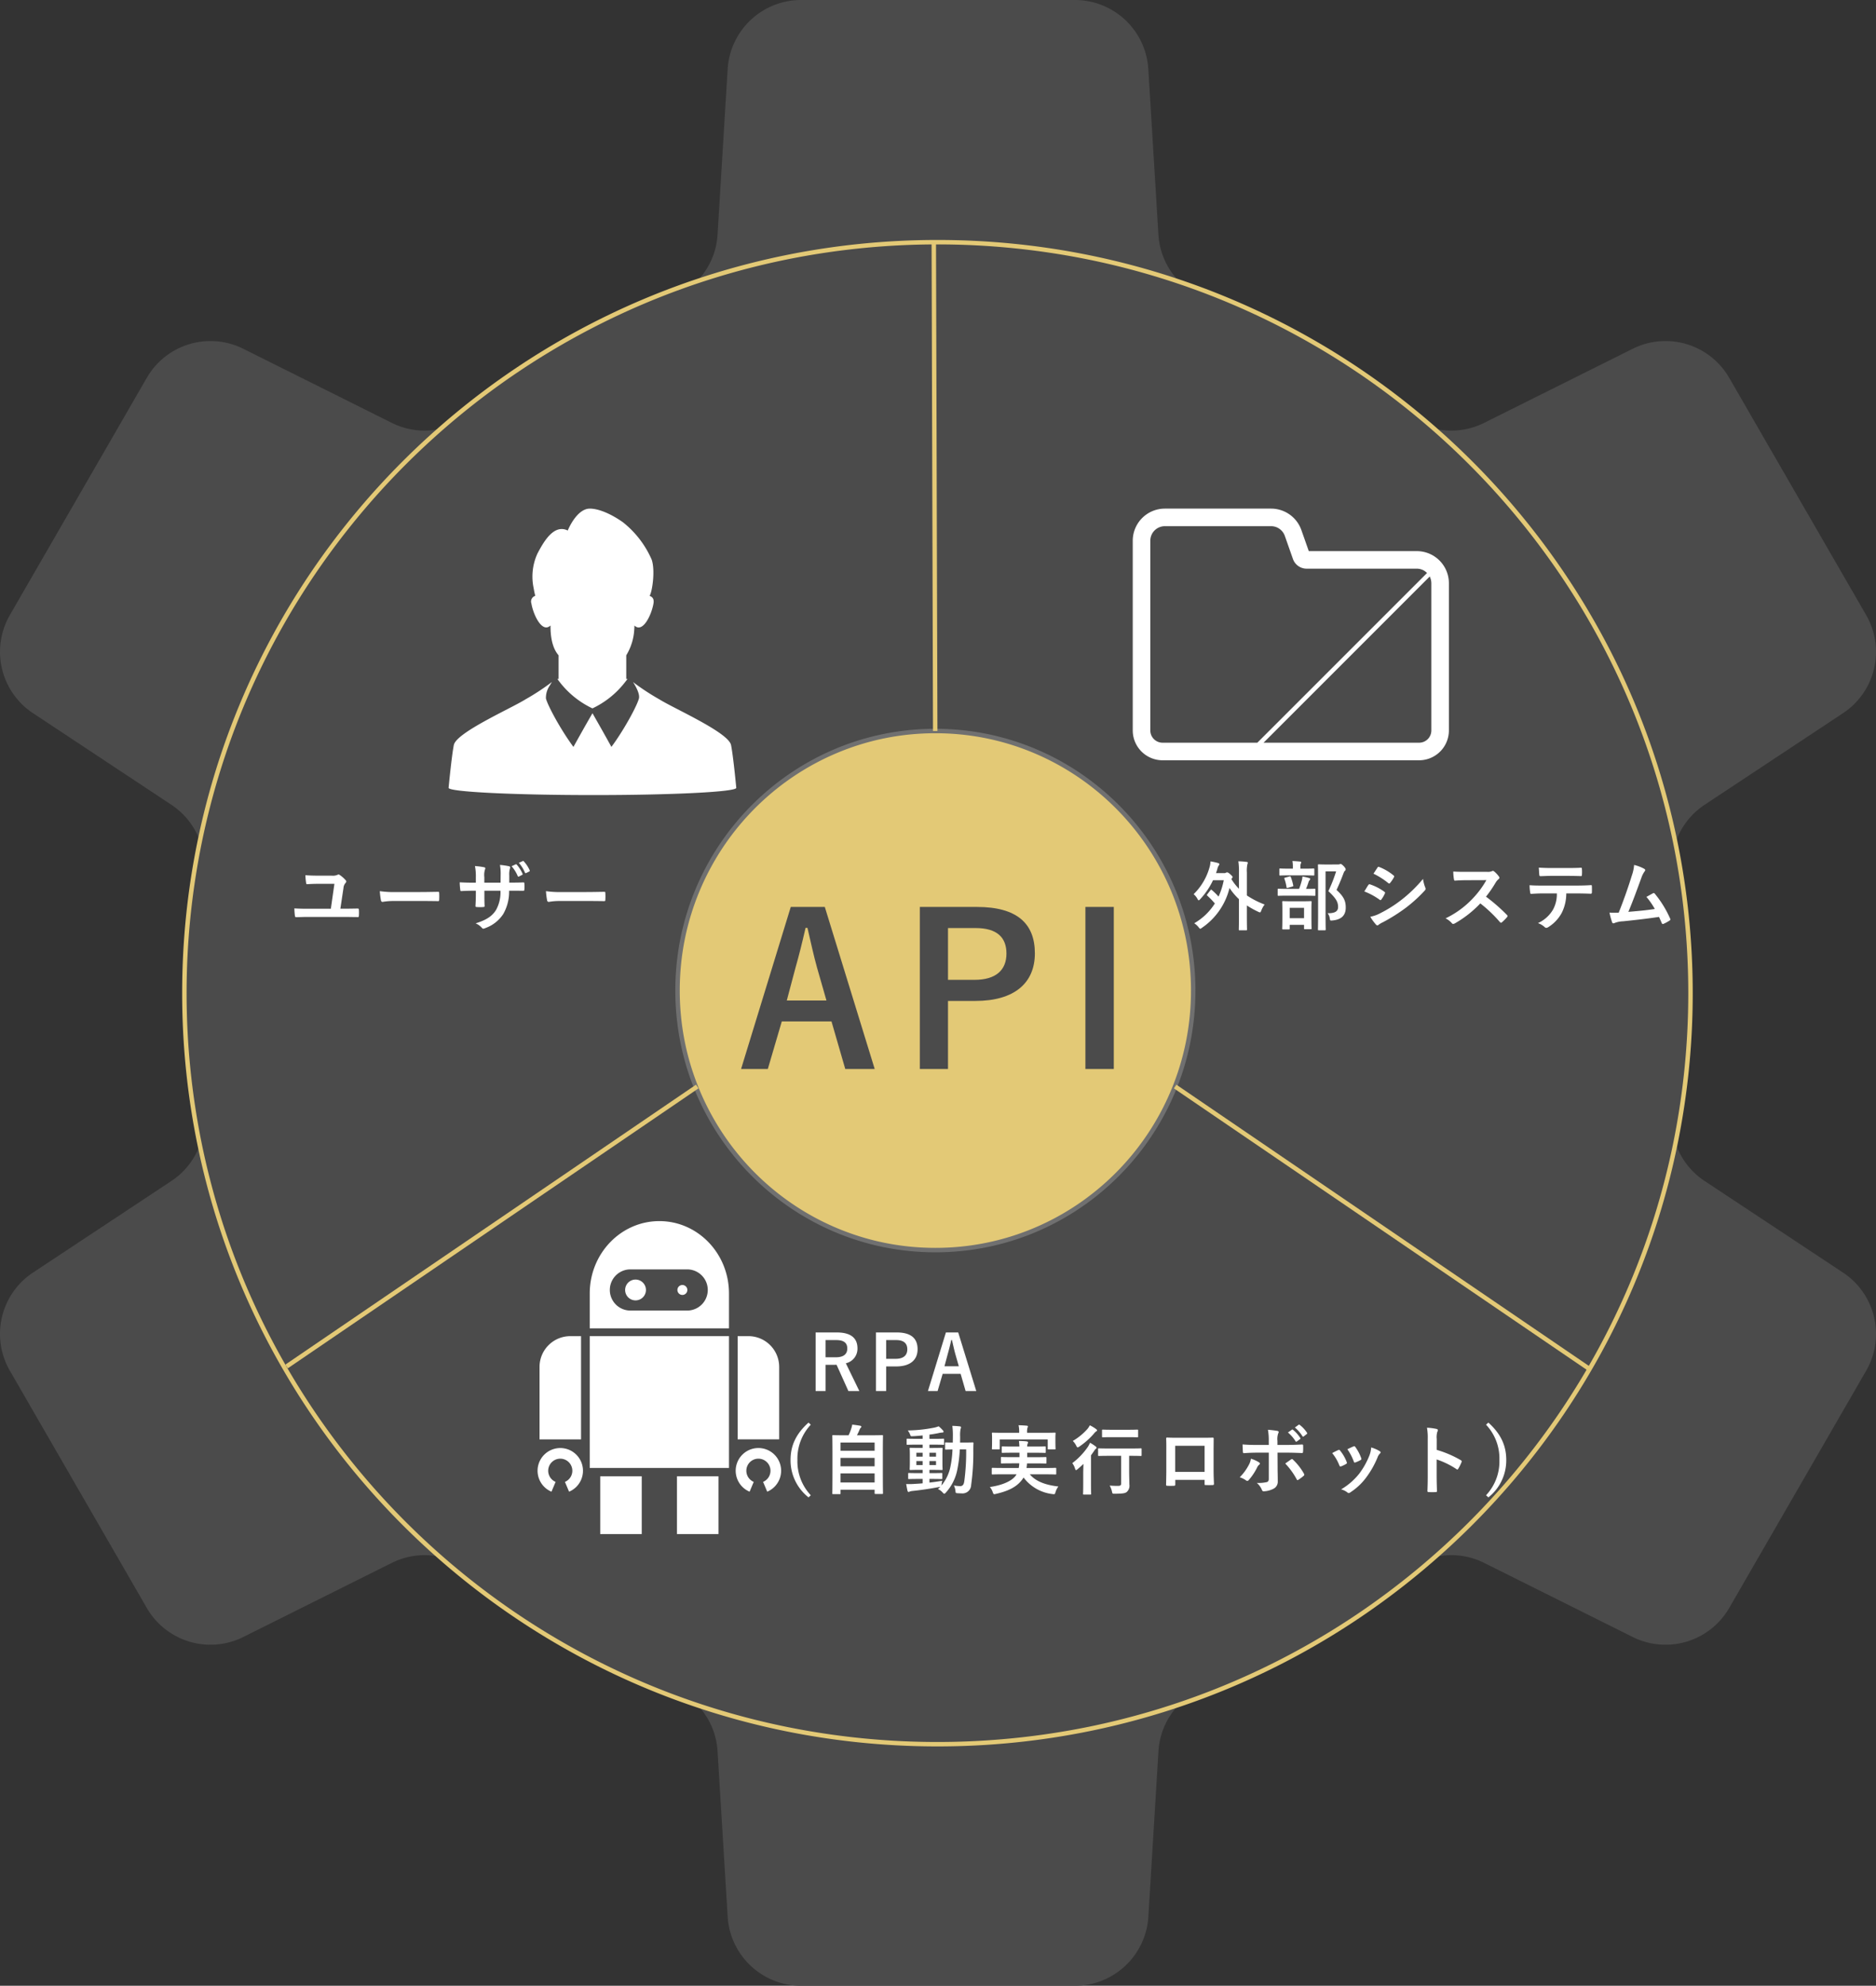 <svg xmlns="http://www.w3.org/2000/svg" width="422.252" height="446.858"><rect width="100%" height="100%" fill="#333333" stroke="none"/><g data-name="グループ 805"><path data-name="パス 833" d="M180.305 446.859a16.556 16.556 0 01-16.522-15.543l-2.275-37.26a16.48 16.48 0 00-10.528-14.377 167.057 167.057 0 01-45.033-26.04 16.485 16.485 0 00-17.738-1.946l-33.448 16.682a16.554 16.554 0 01-21.72-6.536L2.219 308.453a16.55 16.55 0 015.2-22.078l31.171-20.626a16.478 16.478 0 007.182-16.33 166.4 166.4 0 010-51.979 16.473 16.473 0 00-7.182-16.326L7.421 160.485a16.551 16.551 0 01-5.2-22.079l30.82-53.383a16.547 16.547 0 0121.72-6.535l33.448 16.681a16.487 16.487 0 0017.74-1.946 167.166 167.166 0 0145.033-26.04 16.475 16.475 0 0010.526-14.377l2.275-37.263A16.554 16.554 0 01180.3 0h61.643a16.553 16.553 0 0116.52 15.543l2.275 37.263a16.473 16.473 0 0010.527 14.377 167.2 167.2 0 0145.035 26.04 16.486 16.486 0 0017.739 1.946l33.451-16.682a16.547 16.547 0 0121.72 6.536l30.823 53.383a16.548 16.548 0 01-5.2 22.077l-31.17 20.631a16.48 16.48 0 00-7.182 16.326 166.418 166.418 0 010 51.978 16.48 16.48 0 007.182 16.33l31.17 20.626a16.553 16.553 0 015.206 22.079l-30.824 53.386a16.553 16.553 0 01-21.72 6.536l-33.449-16.682a16.485 16.485 0 00-17.738 1.946 167.046 167.046 0 01-45.033 26.04 16.479 16.479 0 00-10.528 14.377l-2.273 37.26a16.558 16.558 0 01-16.522 15.543z" fill="#4b4b4b"/><g data-name="パス 832" fill="#4b4b4b"><path d="M211 392.5c-11.5 0-22.994-1.155-34.161-3.434a169.014 169.014 0 01-31.816-9.847 169.677 169.677 0 01-28.792-15.582 170.615 170.615 0 01-25.086-20.636 170.329 170.329 0 01-20.698-25.012 168.858 168.858 0 01-15.627-28.707 167.782 167.782 0 01-9.876-31.722A169.767 169.767 0 0141.5 223.5a169.77 169.77 0 013.444-34.06 167.783 167.783 0 019.876-31.722 168.858 168.858 0 0115.627-28.707A170.328 170.328 0 0191.145 104a170.612 170.612 0 0125.086-20.637 169.672 169.672 0 0128.792-15.582 169.008 169.008 0 0131.816-9.847A171.242 171.242 0 01211 54.5c11.5 0 22.994 1.155 34.161 3.434a169.007 169.007 0 0131.816 9.847 169.674 169.674 0 0128.792 15.582A170.611 170.611 0 01330.855 104a170.326 170.326 0 0120.698 25.011 168.86 168.86 0 0115.627 28.707 167.784 167.784 0 019.876 31.722 169.766 169.766 0 013.444 34.06 169.77 169.77 0 01-3.444 34.06 167.782 167.782 0 01-9.876 31.722 168.86 168.86 0 01-15.627 28.707A170.327 170.327 0 01330.855 343a170.615 170.615 0 01-25.086 20.636 169.68 169.68 0 01-28.792 15.582 169.012 169.012 0 01-31.816 9.847A171.243 171.243 0 01211 392.5z"/><path d="M211 55a170.74 170.74 0 00-34.061 3.423 168.509 168.509 0 00-31.722 9.819 169.176 169.176 0 00-28.707 15.535 170.116 170.116 0 00-25.012 20.577 169.825 169.825 0 00-20.637 24.938 168.354 168.354 0 00-15.58 28.621 167.282 167.282 0 00-9.848 31.628A169.268 169.268 0 0042 223.5a169.3 169.3 0 003.433 33.96 167.281 167.281 0 009.847 31.627 168.354 168.354 0 0015.581 28.621 169.825 169.825 0 0020.637 24.938 170.114 170.114 0 0025.012 20.577 169.176 169.176 0 0028.707 15.535 168.509 168.509 0 0031.722 9.819A170.74 170.74 0 00211 392a170.74 170.74 0 0034.061-3.423 168.509 168.509 0 0031.722-9.819 169.176 169.176 0 0028.707-15.535 170.112 170.112 0 0025.012-20.577 169.824 169.824 0 0020.637-24.938 168.354 168.354 0 0015.58-28.621 167.281 167.281 0 009.848-31.628A169.268 169.268 0 00380 223.5a169.3 169.3 0 00-3.433-33.96 167.282 167.282 0 00-9.847-31.627 168.354 168.354 0 00-15.581-28.621 169.824 169.824 0 00-20.637-24.938 170.114 170.114 0 00-25.012-20.577 169.176 169.176 0 00-28.707-15.535 168.509 168.509 0 00-31.722-9.819A170.74 170.74 0 00211 55m0-1c93.888 0 170 75.888 170 169.5S304.888 393 211 393 41 317.112 41 223.5 117.112 54 211 54z" fill="#e3c976"/></g><g data-name="パス 831" fill="#e3c976"><path d="M210.534 281.31c-7.834 0-15.434-1.545-22.588-4.59a57.924 57.924 0 01-9.858-5.384 58.535 58.535 0 01-21.027-25.697c-3.027-7.2-4.561-14.85-4.561-22.734 0-7.886 1.534-15.535 4.56-22.735a58.527 58.527 0 0121.028-25.697 57.924 57.924 0 019.858-5.384c7.154-3.045 14.754-4.589 22.588-4.589 7.835 0 15.434 1.544 22.589 4.59a57.924 57.924 0 019.857 5.383 58.535 58.535 0 0121.028 25.697c3.026 7.2 4.56 14.85 4.56 22.735s-1.534 15.534-4.56 22.734a58.528 58.528 0 01-21.028 25.697 57.924 57.924 0 01-9.857 5.384c-7.155 3.045-14.754 4.59-22.589 4.59z"/><path d="M210.534 165c-7.767 0-15.3 1.53-22.392 4.55a57.421 57.421 0 00-9.773 5.337 58.035 58.035 0 00-20.847 25.477c-3 7.139-4.522 14.722-4.522 22.54 0 7.819 1.521 15.403 4.522 22.542a58.027 58.027 0 0020.847 25.476 57.422 57.422 0 009.773 5.338c7.092 3.019 14.625 4.55 22.392 4.55 7.767 0 15.3-1.531 22.393-4.55a57.422 57.422 0 009.772-5.338 58.036 58.036 0 0020.848-25.476c3-7.14 4.521-14.723 4.521-22.541 0-7.819-1.521-15.402-4.521-22.541a58.026 58.026 0 00-20.848-25.477 57.421 57.421 0 00-9.772-5.338C225.835 166.531 218.3 165 210.534 165m0-1c32.328 0 58.534 26.373 58.534 58.905s-26.206 58.904-58.534 58.904c-32.327 0-58.534-26.372-58.534-58.904C152 190.373 178.207 164 210.534 164z" fill="#707070"/></g><path data-name="パス 830" d="M185.648 204.092h-7.661l-11.186 36.472h6.019l3.149-10.716h11.183l3.102 10.716h6.627zm.372 21.056h-8.93l1.974-7.426c.8-2.82 1.457-5.452 2.256-8.93h.423c.8 3.431 1.363 6.11 2.162 8.977zm21.013-21.056v36.472h6.345v-15.322h6.157c8.742 0 13.395-3.995 13.395-10.716s-4.042-10.434-13.019-10.434zm6.345 4.747h6.2c4.841 0 6.956 2.115 6.956 5.734 0 3.713-2.35 5.922-7.191 5.922h-5.965zm37.318-4.747h-6.392v36.472h6.392z" fill="#4b4b4b"/><path data-name="パス 829" d="M210.179 54.343L210.5 164.5" fill="none" stroke="#e3c976"/><path data-name="パス 828" d="M357.93 308.182L264.5 244.5" fill="none" stroke="#e3c976"/><g data-name="ビジネスマンのアイコン素材 3" fill="#fff"><path data-name="パス 498" d="M119.604 135.798c.434 2.545 2.354 6.62 4.208 5.037.035-.026.068-.038.1-.066-.028 2.46.385 5.075 1.816 6.692v5.331h-.158l-.09-.012.008.012h-.025a20.261 20.261 0 007.884 6.617 20.131 20.131 0 007.278-5.822c.237-.3.446-.568.6-.776h-.014l.014-.019h-.265v-5.331a12.462 12.462 0 001.8-5.786c.024-.307.037-.611.039-.91 1.871 1.794 3.847-2.382 4.288-4.968.2-1.161-.387-1.5-.787-1.676l-.094-.047c.521-.612 1.341-5.5.489-8.105a21.808 21.808 0 00-6.51-8.463c-2.72-1.914-5.478-3.053-7.432-3.053-2.111 0-3.9 2.5-4.939 4.863l-.03.065c-3.269-1.609-5.645 3.014-6.8 5.154a12.458 12.458 0 00-.861 7.856c.094.561.207 1.125.358 1.692a1.335 1.335 0 00-.877 1.715z"/><path data-name="パス 499" d="M164.542 167.657c-.56-2.818-12.773-8.188-16.082-10.25a54.3 54.3 0 01-5.733-3.734l-.209-.175.026.042-.043-.031c.717 1.129 1.552 2.73 1.306 3.682-.353 1.388-2.6 5.678-5.125 9.389-.35.51-.706 1.011-1.065 1.492a474.542 474.542 0 00-3.575-6.367c-.233-.412-.46-.811-.674-1.184l-.006.01-.011-.02c-1.565 2.674-3.73 6.576-4.189 7.4-.051.087-.083.14-.1.16-2.925-3.966-5.779-9.3-6.181-10.882a4.854 4.854 0 01.861-2.918c.153-.264.31-.522.467-.757l-.039.029.027-.045a53.983 53.983 0 01-5.969 3.908c-3.309 2.062-15.522 7.432-16.082 10.25-.508 2.593-1.176 9.632-1.176 9.632 0 .9 14.576 1.627 32.618 1.627s32.132-.728 32.132-1.627c0 0-.658-7.039-1.178-9.631z"/></g><path data-name="パス 827" d="M76.611 204.481l.7-4.658a1.916 1.916 0 01.456-1.123.468.468 0 00.17-.34.441.441 0 00-.153-.306 6.583 6.583 0 00-1.343-1.173.367.367 0 00-.238-.1.676.676 0 00-.272.1 2.64 2.64 0 01-1.258.17h-3.026q-1.606 0-2.907-.1a13.355 13.355 0 00.153 1.683c.034.238.068.34.238.34.731-.051 1.6-.085 2.414-.085h3.723l-.8 5.61h-5.184c-.986 0-2.057-.017-3.026-.085a14.668 14.668 0 00.119 1.649c.034.272.085.34.374.323.629 0 1.53-.051 2.686-.051h8.024c1 0 2.057.034 3.026.034.238.017.289-.051.289-.323a8.412 8.412 0 000-1.309c0-.238-.051-.289-.374-.289-.867.017-1.768.034-2.635.034zm18.139-1.734c1.258 0 2.516.017 3.791.034.238.017.306-.051.306-.255a12.53 12.53 0 000-1.6c0-.2-.051-.255-.306-.238-1.309.017-2.618.051-3.91.051h-5.474a21.84 21.84 0 01-3.672-.2 18.451 18.451 0 00.255 2.057c.051.255.187.357.391.357a13.594 13.594 0 012.5-.2zm19.873-4.131V197a4.681 4.681 0 01.136-1.5.91.91 0 00.068-.306c0-.136-.068-.221-.306-.272a15.8 15.8 0 00-1.989-.289 11.3 11.3 0 01.153 2.329l-.017 1.666h-3.655v-1.241a4.259 4.259 0 01.119-1.632 1.155 1.155 0 00.1-.357c0-.119-.068-.2-.255-.238a16.5 16.5 0 00-2.074-.272 11.816 11.816 0 01.2 2.5v1.241h-.503a47.64 47.64 0 01-3.128-.085 15.254 15.254 0 00.118 1.656c.017.221.068.323.2.323a56.669 56.669 0 012.805-.085h.51v.646c0 1.071-.034 1.9-.085 2.788-.017.187.085.221.306.238a10.49 10.49 0 001.462 0c.187-.017.306-.051.289-.238-.051-.9-.051-1.819-.051-2.822v-.612h3.621a8.226 8.226 0 01-1 4.335c-.867 1.394-2.176 2.261-4.59 3.009a3.923 3.923 0 011.412 1.018c.136.136.221.187.323.187a1.426 1.426 0 00.476-.153 8.009 8.009 0 004.012-3.163 10.111 10.111 0 001.309-5.236h.7c.833 0 1.87.017 2.448.017.238.017.272-.051.289-.272a8.855 8.855 0 000-1.343c-.017-.187-.034-.289-.238-.272-.782.034-1.734.051-2.567.051zm.527-3.689a8.092 8.092 0 011.377 2.21.186.186 0 00.289.1l.7-.357c.136-.068.153-.136.1-.255a7.932 7.932 0 00-1.309-2.057.179.179 0 00-.238-.068zm1.632-.765a8.142 8.142 0 011.377 2.21c.051.1.119.153.272.085l.68-.34a.191.191 0 00.1-.289 7.186 7.186 0 00-1.311-1.989c-.085-.1-.136-.119-.238-.068zm15.368 8.585c1.258 0 2.516.017 3.791.034.238.017.306-.051.306-.255a12.529 12.529 0 000-1.6c0-.2-.051-.255-.306-.238-1.309.017-2.618.051-3.91.051h-5.474a21.84 21.84 0 01-3.672-.2 18.451 18.451 0 00.255 2.057c.051.255.187.357.391.357a13.594 13.594 0 012.5-.2z" fill="#fff"/><g data-name="シンプルなフォルダのアイコン素材 1"><path data-name="パス 792" d="M318.907 124.02h-24.324l-1.67-4.744a7.234 7.234 0 00-6.81-4.823h-23.918a7.234 7.234 0 00-7.225 7.225v42.7a6.724 6.724 0 006.711 6.709h57.749a6.715 6.715 0 006.7-6.711v-33.131a7.226 7.226 0 00-7.213-7.225zm-59.993-2.342a3.275 3.275 0 013.271-3.271h23.918a3.281 3.281 0 013.084 2.18l1.829 5.2a3.282 3.282 0 003.084 2.184h24.807a3.081 3.081 0 011.053.181 2.852 2.852 0 01.9.494 2.4 2.4 0 01.336.3l-.227.227L283 167.132h-21.329a2.758 2.758 0 01-2.757-2.757zm62.889 8.055a3.386 3.386 0 01.365 1.512v33.129a2.75 2.75 0 01-2.748 2.757h-35.017z" fill="#fff"/></g><path data-name="パス 826" d="M271.757 201.217a.374.374 0 00-.1.2c0 .051.034.085.1.153a18.365 18.365 0 011.683 1.738 13.407 13.407 0 01-4.64 4.454 4.154 4.154 0 01.986.9c.187.221.272.34.374.34.085 0 .2-.085.408-.238a15.169 15.169 0 006.17-8.941 14.084 14.084 0 002.125 2.516v3.861c0 1.9-.034 2.856-.034 2.958 0 .17.017.187.187.187h1.479c.17 0 .187-.017.187-.187 0-.085-.034-1.054-.034-2.958v-2.45a19.137 19.137 0 002.552 1.428 1.169 1.169 0 00.391.136c.136 0 .187-.119.306-.425a5.245 5.245 0 01.748-1.343 19.559 19.559 0 01-3.995-2.04v-5.151a6.745 6.745 0 01.119-1.887 1.11 1.11 0 00.085-.34c0-.1-.1-.153-.255-.17a16.392 16.392 0 00-1.87-.136 15.6 15.6 0 01.136 2.584v3.6a12.37 12.37 0 01-1.7-2.176l.1-.17c.1-.119.17-.187.17-.289s-.085-.238-.493-.6c-.442-.408-.629-.459-.748-.459a.425.425 0 00-.238.068.916.916 0 01-.51.1H273.7c.1-.272.187-.561.289-.867a2.333 2.333 0 01.34-.867.381.381 0 00.119-.289c0-.1-.085-.187-.255-.238a13.336 13.336 0 00-1.734-.374 5.134 5.134 0 01-.226 1.355 13.464 13.464 0 01-3.57 6.017 3.61 3.61 0 01.85 1.037c.119.238.2.34.289.34s.187-.085.34-.255a16.583 16.583 0 002.89-4.267h2.414a16.465 16.465 0 01-1.173 3.689 15.094 15.094 0 00-1.496-1.461c-.068-.068-.119-.1-.17-.1s-.085.034-.153.119zm26.6-6.681c-.952 0-1.411-.034-1.513-.034-.187 0-.2.017-.2.187 0 .119.034 1.258.034 3.587v7.344c0 2.312-.034 3.434-.034 3.536 0 .17.017.187.2.187h1.36c.17 0 .187-.017.187-.187 0-.085-.034-1.275-.034-3.553v-9.52h2.38a33.231 33.231 0 01-1.751 4.454c1.8 1.666 2.193 2.5 2.193 3.57 0 1-.765 1.428-2.363 1.394a2.288 2.288 0 01.484 1.122c.085.561.085.561.612.51 1.988-.187 2.988-1.122 2.988-2.89 0-1.394-.34-2.414-2.074-3.978a47.96 47.96 0 001.547-3.689c.153-.391.238-.544.357-.629a.413.413 0 00.153-.306c0-.136-.051-.289-.408-.7-.442-.442-.578-.51-.714-.51a.754.754 0 00-.255.051 1.168 1.168 0 01-.425.051zm-8.257 14.603c.17 0 .187-.017.187-.17v-.85h3.23v.781c0 .187.017.2.187.2h1.309c.187 0 .2-.017.2-.2 0-.1-.034-.527-.034-2.856v-1.41c0-1.088.034-1.564.034-1.666 0-.17-.017-.187-.2-.187-.1 0-.561.034-1.887.034h-2.448c-1.326 0-1.768-.034-1.887-.034-.17 0-.187.017-.187.187 0 .119.034.578.034 1.9v1.232c0 2.325-.038 2.75-.038 2.869 0 .153.017.17.187.17zm.187-4.845h3.23v2.329h-3.23zm3.434-2.737c1.53 0 2.057.034 2.159.034.17 0 .187-.017.187-.187v-1.224c0-.17-.017-.187-.187-.187-.1 0-.6.034-1.921.034a15.322 15.322 0 00.578-1.564 1.111 1.111 0 01.221-.391.384.384 0 00.136-.272c0-.119-.1-.17-.255-.221a14.356 14.356 0 00-1.479-.34 4.946 4.946 0 01-.136.85 16.647 16.647 0 01-.624 1.938h-2.47c-1.547 0-2.074-.034-2.176-.034-.153 0-.17.017-.17.187v1.22c0 .17.017.187.17.187.1 0 .629-.034 2.176-.034zm-.153-4.573c1.479 0 1.972.034 2.074.034.17 0 .187-.017.187-.187v-1.19c0-.187-.017-.2-.187-.2-.1 0-.6.034-2.074.034h-.868v-.289a2.438 2.438 0 01.068-.816.745.745 0 00.119-.34c0-.068-.1-.136-.272-.153-.578-.051-1.1-.1-1.717-.119a6.558 6.558 0 01.1 1.411v.306h-.765c-1.5 0-1.989-.034-2.091-.034-.17 0-.187.017-.187.2v1.19c0 .17.017.187.187.187.1 0 .6-.034 2.091-.034zm-2.686 2.516c.2-.068.238-.068.2-.255a11.016 11.016 0 00-.544-1.87c-.068-.17-.119-.187-.323-.136l-.935.255c-.221.068-.255.068-.187.255a9.419 9.419 0 01.476 1.87c.034.2.051.238.306.17zm16.2 1.105a14.906 14.906 0 013.434 1.853.329.329 0 00.2.1c.068 0 .136-.068.221-.17a6.922 6.922 0 00.753-1.288.5.5 0 00.068-.187c0-.1-.068-.17-.187-.255a11.8 11.8 0 00-3.264-1.668c-.153-.034-.238.051-.323.17-.204.272-.476.765-.901 1.445zm2.057-4a16.441 16.441 0 013.3 2.091.438.438 0 00.255.119.189.189 0 00.17-.1 7.277 7.277 0 00.867-1.275.412.412 0 00.068-.221.269.269 0 00-.137-.219 11.557 11.557 0 00-3.2-1.887c-.2-.1-.306-.068-.425.136-.285.443-.608.919-.897 1.361zm-.713 9.695a10.736 10.736 0 001.258 1.734.437.437 0 00.34.2.377.377 0 00.276-.134 5.586 5.586 0 01.986-.578 39.467 39.467 0 005.083-3.2 31.672 31.672 0 004.314-3.922.529.529 0 00.187-.391.831.831 0 00-.085-.323 8.49 8.49 0 01-.493-1.9 30.936 30.936 0 01-4.9 4.743 28.477 28.477 0 01-4.658 2.941 7.86 7.86 0 01-2.308.83zm21.556-10.115c-1.1 0-1.955 0-2.873-.068a9.9 9.9 0 00.153 1.768c.034.187.085.306.221.289.918-.068 1.8-.1 2.686-.1l4.386-.017a20.853 20.853 0 01-3.2 4.267 20.65 20.65 0 01-5.984 4.335 4.658 4.658 0 011.429 1.103.38.38 0 00.289.153 1.076 1.076 0 00.391-.136 24.458 24.458 0 005.712-4.488 30.945 30.945 0 014.42 4.216.349.349 0 00.238.136.294.294 0 00.2-.1 9.109 9.109 0 001.15-1.158.42.42 0 00.119-.255.387.387 0 00-.136-.238 39.971 39.971 0 00-4.713-4.114 26.827 26.827 0 002.176-3.178 3.114 3.114 0 01.629-.748.469.469 0 00.221-.34.453.453 0 00-.085-.221 6.2 6.2 0 00-1.1-1.19.562.562 0 00-.289-.136.283.283 0 00-.187.068 2.5 2.5 0 01-1.173.153zm24.837 4.862c1.173 0 2.346.034 3.23.068.153 0 .255-.068.255-.289.017-.221.017-1.088 0-1.309 0-.238-.017-.34-.187-.34-1 .068-1.989.1-3.315.1h-7.633c-.986 0-1.938 0-2.89-.085a10.228 10.228 0 00.136 1.632c.017.221.068.34.221.323.867-.051 1.7-.1 2.55-.1h3.23a7.22 7.22 0 01-.867 3.653 7.55 7.55 0 01-3.383 3.028 4.466 4.466 0 011.513.9.5.5 0 00.357.17 1.035 1.035 0 00.51-.2 8.563 8.563 0 002.992-3.213 9.71 9.71 0 001-4.335zm-1.836-3.947c.935 0 1.938.017 2.856.051.187 0 .221-.085.221-.323a7.563 7.563 0 000-1.241c0-.221-.034-.323-.2-.323-.85.051-1.921.068-2.873.068h-3.812c-.765 0-1.632-.017-2.822-.085.051.612.068 1.224.119 1.632.017.2.068.289.289.289.952-.034 1.632-.068 2.414-.068zm14.824-2.465a9.065 9.065 0 01-.493 2.329 109.622 109.622 0 01-2.975 8.415c-.68.017-1.394.034-2.074-.017a15.838 15.838 0 00.6 2.193c.085.238.272.272.493.17a5.724 5.724 0 011.984-.405c2.771-.289 5.355-.578 8.075-.986.2.442.391.884.6 1.36.051.153.136.238.238.238a.453.453 0 00.2-.051 8.561 8.561 0 001.292-.7c.153-.085.221-.187.221-.289a.412.412 0 00-.068-.221 23.906 23.906 0 00-3.434-5.559c-.119-.136-.221-.2-.408-.1-.476.255-.969.544-1.479.816a16.946 16.946 0 011.887 2.72c-1.9.289-3.332.425-5.95.646 1.071-2.55 1.972-5.049 2.924-7.65a5.463 5.463 0 01.7-1.411.571.571 0 00.17-.34c0-.1-.085-.187-.2-.272a9.23 9.23 0 00-2.303-.883z" fill="#fff"/><g fill="#fff"><path data-name="長方形 899" d="M132.738 300.674h31.341v29.661h-31.341z"/><path data-name="長方形 900" d="M135.099 332.209h9.346v13.003h-9.346z"/><path data-name="長方形 901" d="M152.372 332.209h9.345v13.003h-9.345z"/><path data-name="パス 793" d="M130.784 300.676h-2.418a6.927 6.927 0 00-6.927 6.927v16.3h9.345v-23.227z"/><path data-name="パス 794" d="M128.969 326.728a5.113 5.113 0 10-4.842 8.952l.93-2.208a2.742 2.742 0 01-1.2-.985 2.716 2.716 0 114.5 0 2.743 2.743 0 01-1.2.985l.93 2.208a5.113 5.113 0 00.876-8.952z"/><path data-name="パス 795" d="M175.377 307.601a6.927 6.927 0 00-6.927-6.927h-2.418v23.227h9.345z"/><path data-name="パス 796" d="M175.415 328.977a5.113 5.113 0 10-6.693 6.7l.93-2.208a2.735 2.735 0 01-1.2-.985 2.724 2.724 0 01-.252-2.576 2.715 2.715 0 012.5-1.66 2.686 2.686 0 011.057.214 2.728 2.728 0 011.2.985 2.719 2.719 0 010 3.037 2.739 2.739 0 01-1.2.985l.931 2.208a5.116 5.116 0 002.727-6.7z"/><path data-name="パス 797" d="M148.409 274.788c-8.655 0-15.671 7.292-15.671 16.284v7.844h31.341v-7.844c0-8.992-7.016-16.284-15.67-16.284zm6.262 20.129h-12.778a4.633 4.633 0 110-9.266h12.778a4.633 4.633 0 010 9.266z"/><path data-name="パス 798" d="M143.048 287.942a2.342 2.342 0 102.342 2.342 2.343 2.343 0 00-2.342-2.342z"/><path data-name="パス 799" d="M153.592 289.166a1.118 1.118 0 101.118 1.118 1.118 1.118 0 00-1.118-1.118z"/></g><path data-name="パス 825" d="M183.581 299.842v13.192h2.244v-5.9h1.875c.221 0 .408-.017.595-.017l2.664 5.917h2.465l-3.043-6.256a3.345 3.345 0 002.619-3.349c0-2.3-1.462-3.587-4.675-3.587zm2.244 1.717h2.4c1.819 0 2.482.731 2.482 1.9 0 1.224-.782 1.972-2.584 1.972h-2.3zm11.339-1.717v13.192h2.295v-5.542h2.227c3.162 0 4.845-1.445 4.845-3.876s-1.462-3.774-4.709-3.774zm2.295 1.717h2.241c1.751 0 2.516.765 2.516 2.074 0 1.343-.85 2.142-2.6 2.142h-2.157zm16.218-1.717h-2.771l-4.046 13.192h2.176l1.139-3.876h4.046l1.122 3.876h2.4zm.136 7.616h-3.23l.717-2.686c.289-1.02.527-1.972.816-3.23h.153c.289 1.241.493 2.21.782 3.247z" fill="#fff"/><path data-name="パス 824" d="M181.984 320.125c-2.805 2.516-4.046 5.151-4.046 8.415a10.584 10.584 0 004.046 8.415l.51-.476a11.113 11.113 0 01-3.009-7.939 11.14 11.14 0 013.009-7.94zm7.021 16.1c.17 0 .187-.017.187-.187v-.8h7.667V336c0 .17.017.187.187.187h1.513c.17 0 .187-.017.187-.187 0-.085-.034-.986-.034-5.525v-3.584c0-2.7.034-3.655.034-3.757 0-.17-.017-.187-.187-.187-.119 0-.714.034-2.363.034h-3.315a13.326 13.326 0 00.6-1.275 1.168 1.168 0 01.255-.408.344.344 0 00.136-.238c0-.085-.085-.187-.238-.221-.493-.085-1.241-.2-1.819-.255a3.966 3.966 0 01-.187.8 11.162 11.162 0 01-.629 1.6h-1.11c-1.649 0-2.244-.034-2.363-.034-.17 0-.187.017-.187.187 0 .119.034 1.054.034 4.216v3.147c0 4.539-.034 5.44-.034 5.542 0 .17.017.187.187.187zm.187-2.618v-2.04h7.667v2.04zm0-3.638v-1.9h7.667v1.9zm0-5.355h7.667v1.853h-7.667zm20.008 8.193h.629c1.462 0 1.972.034 2.074.034.17 0 .187-.017.187-.17v-1.02c0-.17-.017-.187-.187-.187-.1 0-.612.034-2.074.034h-.629v-.731h.731c1.428 0 1.921.034 2.04.034.17 0 .187-.017.187-.187 0-.1-.034-.51-.034-1.411v-1.819c0-.918.034-1.309.034-1.394 0-.17-.017-.187-.187-.187-.119 0-.612.034-2.04.034h-.731v-.748h.986c1.513 0 2.074.034 2.176.034.153 0 .136-.017.136-.187v-1c0-.17-.017-.187-.17-.187-.1 0-.629.034-2.142.034h-.986v-.952c.7-.085 1.377-.2 2.057-.34a4.983 4.983 0 01.765-.119c.221 0 .357-.068.357-.17a.415.415 0 00-.136-.306 7.366 7.366 0 00-.969-.935 6.18 6.18 0 01-.935.289 32.6 32.6 0 01-6.018.646 3.418 3.418 0 01.527.918c.136.391.153.408.629.374.731-.034 1.462-.1 2.193-.17v.765h-1.257c-1.53 0-2.057-.034-2.159-.034-.17 0-.187.017-.187.187v1c0 .17.017.187.187.187.1 0 .629-.034 2.159-.034h1.258v.748h-.68c-1.445 0-1.938-.034-2.04-.034-.187 0-.2.017-.2.187 0 .085.034.476.034 1.394v1.816c0 .9-.034 1.292-.034 1.411 0 .17.017.187.2.187.1 0 .595-.034 2.04-.034h.68v.736h-1c-1.479 0-1.972-.034-2.074-.034-.17 0-.187.017-.187.187v1.02c0 .153.017.17.187.17.1 0 .595-.034 2.074-.034h1v.986c-.68.068-1.326.1-1.921.136a15.516 15.516 0 01-1.785.017c.085.51.187 1.054.289 1.5.051.187.136.289.238.289a.659.659 0 00.289-.1 2.733 2.733 0 01.629-.127c1.921-.2 4.131-.527 5.933-.884a1.328 1.328 0 00.323-.068c-.17.187-.357.357-.544.527a3.153 3.153 0 011.088.815c.153.153.238.238.323.238s.187-.085.357-.255a10.819 10.819 0 002.516-4.845 29.947 29.947 0 00.629-4.879h1.428a48.312 48.312 0 01-.425 7.191c-.119.8-.408 1.071-.918 1.071a9.124 9.124 0 01-1.411-.136 3.878 3.878 0 01.34 1.139c.051.561.051.561.442.595.289.017.578.034.935.034a1.937 1.937 0 002.159-1.87 52.043 52.043 0 00.493-7.783c0-.544 0-1.037.034-1.615 0-.17-.034-.2-.2-.2-.1 0-.544.034-1.853.034h-.969c.017-.425.017-.85.017-1.309a7.324 7.324 0 01.1-1.734 1.305 1.305 0 00.1-.408c0-.1-.085-.17-.255-.187-.595-.068-1.088-.1-1.7-.119a16.822 16.822 0 01.119 2.4c0 .476-.017.918-.017 1.36-1.054 0-1.445-.034-1.53-.034-.187 0-.2.017-.2.187v1.241c0 .17.017.187.2.187.085 0 .459-.017 1.462-.034a23.338 23.338 0 01-.561 4.331 9.6 9.6 0 01-1.938 3.8l.051-.3a7.033 7.033 0 01.153-.782c-1 .17-1.972.306-2.89.408zm1.48-3.128h-1.48v-.9h1.48zm0-2.771v.884h-1.48v-.884zm-4.42 2.771v-.9h1.411v.9zm0-1.887v-.884h1.411v.884zm22.54 3.978l-.153.255c-.847 1.224-2.99 2.193-5.847 2.601a3.685 3.685 0 01.647 1.156c.119.34.187.459.323.459a3.148 3.148 0 00.391-.068c2.739-.629 4.607-1.53 5.814-3.094a4.615 4.615 0 00.408-.6 9.484 9.484 0 006.477 3.728 1.747 1.747 0 00.374.034c.187 0 .238-.1.34-.459a4.089 4.089 0 01.646-1.275c-2.805-.323-5.066-1.1-6.426-2.737h3.553c1.564 0 2.091.034 2.193.034.187 0 .2-.017.2-.187v-1.105c0-.187-.017-.2-.2-.2-.1 0-.629.034-2.193.034h-4.284c.034-.323.085-.663.1-1.037h1.87c1.649 0 2.193.034 2.295.034.187 0 .2-.017.2-.187v-1.075c0-.187-.017-.2-.2-.2-.1 0-.646.034-2.295.034H231.2v-1h1.75c1.564 0 2.125.034 2.227.034.187 0 .2-.017.2-.2v-1.065c0-.187-.017-.2-.2-.2-.1 0-.663.034-2.227.034h-1.75a1.348 1.348 0 01.085-.578 1.04 1.04 0 00.1-.357c0-.119-.1-.187-.306-.221-.51-.068-1.173-.085-1.734-.1.034.323.085.731.1 1.258H227.9c-1.581 0-2.142-.034-2.244-.034-.17 0-.187.017-.187.2v1.054c0 .187.017.2.187.2.1 0 .663-.034 2.244-.034h1.564v1h-1.682c-1.632 0-2.21-.034-2.312-.034-.17 0-.187.017-.187.2v1.071c0 .17.017.187.187.187.1 0 .68-.034 2.312-.034h1.632a6.434 6.434 0 01-.114 1.046h-3.694c-1.564 0-2.091-.034-2.193-.034-.17 0-.187.017-.187.2v1.105c0 .17.017.187.187.187.1 0 .629-.034 2.193-.034zm2.38-9.35v-.085a3.178 3.178 0 01.085-1.02.96.96 0 00.1-.34c0-.068-.085-.136-.272-.153a29.1 29.1 0 00-1.836-.1 6.772 6.772 0 01.136 1.615v.085h-3.702c-1.564 0-2.125-.034-2.244-.034-.17 0-.187.017-.187.187 0 .085.034.391.034.986v.578c0 1.479-.034 1.751-.034 1.836 0 .17.017.187.187.187h1.377c.187 0 .2-.017.2-.187v-2.057h10.8v2.057c0 .17.017.187.187.187h1.389c.17 0 .187-.017.187-.187 0-.085-.034-.357-.034-1.836v-.714c0-.459.034-.765.034-.85 0-.17-.017-.187-.187-.187-.1 0-.663.034-2.244.034zm21.167 5.185v6.222c0 .425-.17.544-.748.544-.629 0-1.139-.017-1.836-.068a4.293 4.293 0 01.51 1.309c.119.544.119.527.663.527 1.666-.017 2.312-.085 2.686-.408a1.886 1.886 0 00.578-1.7c0-.748-.051-1.7-.051-3.213v-3.213h.357c1.615 0 2.176.034 2.261.034.17 0 .187-.017.187-.187v-1.343c0-.17-.017-.187-.187-.187-.085 0-.646.034-2.261.034h-4.862c-1.615 0-2.176-.034-2.3-.034-.17 0-.187.017-.187.187v1.343c0 .17.017.187.187.187.119 0 .68-.034 2.3-.034zm-8.534 6.443c0 1.36-.034 1.989-.034 2.091 0 .17.017.187.187.187h1.445c.17 0 .187-.017.187-.187 0-.085-.034-.731-.034-2.091v-6.562c.272-.357.527-.731.782-1.105a1.167 1.167 0 01.354-.391.258.258 0 00.119-.187c0-.1-.051-.17-.2-.306a10.322 10.322 0 00-1.275-.833 8.571 8.571 0 01-.459.884 15.841 15.841 0 01-3.536 3.706 3.668 3.668 0 01.612 1.207c.085.255.136.357.238.357.085 0 .187-.085.357-.221.459-.374.884-.765 1.309-1.173-.017.68-.051 1.53-.051 2.125zm10.047-10.642c1.513 0 2.006.034 2.108.034.187 0 .2-.017.2-.187v-1.36c0-.17-.017-.187-.2-.187-.1 0-.6.034-2.108.034h-3.536c-1.5 0-2.006-.034-2.091-.034-.17 0-.187.017-.187.187v1.36c0 .17.017.187.187.187.085 0 .6-.034 2.091-.034zm-8.568-2.669a4.8 4.8 0 01-.493.782 13.535 13.535 0 01-3.332 2.737 4 4 0 01.765 1.054c.136.272.2.391.323.391a.743.743 0 00.374-.17 16.744 16.744 0 003.281-2.907 2.468 2.468 0 01.459-.476c.153-.085.255-.153.255-.272s-.085-.187-.238-.306a7.957 7.957 0 00-1.394-.833zm25.84 12.274v.9c0 .238.017.272.221.272.51.017 1.054.017 1.564 0 .238 0 .323-.051.323-.289-.034-.918-.085-1.751-.085-3.23V326.6c0-1 .017-1.921.017-2.754.017-.255-.034-.34-.221-.34-.8.034-2.091.034-3.2.034h-4.042c-1.139 0-2.142 0-3.043-.051-.119 0-.187.068-.187.238.051.986.034 1.9.034 2.822v4.165c0 1.292-.034 2.5-.051 3.383-.017.2.068.238.357.255.425.017.918.017 1.343 0 .306-.017.374-.051.374-.34v-1zm0-1.8h-6.613v-5.867h6.613zm14.45-6.052h-2.7c-.867 0-1.9-.017-3.2-.119 0 .561.051 1.326.068 1.632 0 .2.068.34.221.34.8-.068 1.972-.119 2.941-.119h2.669v5.865c0 .442-.119.629-.391.748a8.465 8.465 0 01-2.312.2 3.975 3.975 0 011.139 1.53c.1.255.2.357.408.357a5.278 5.278 0 002.175-.559 1.77 1.77 0 001-1.751c0-1.326-.034-2.057-.034-2.958l-.017-3.434h2.006c1.156 0 2.448.051 3.5.085.17.017.221-.1.238-.323a11.5 11.5 0 00.017-1.326c0-.187-.068-.289-.221-.272-.833.034-1.989.1-3.468.1h-2.091v-.9a3.953 3.953 0 01.17-1.7.645.645 0 00.1-.306q0-.2-.306-.255c-.425-.085-1.309-.187-2.108-.255a13.106 13.106 0 01.187 2.618zm-4.029 3.094a3.767 3.767 0 01-.459 1.377 11.353 11.353 0 01-2.057 2.805 4.959 4.959 0 011.445.714.5.5 0 00.255.1.464.464 0 00.34-.2 13.1 13.1 0 001.887-2.839 1.6 1.6 0 01.425-.578c.136-.1.187-.187.187-.272 0-.119-.1-.221-.255-.323a7.919 7.919 0 00-1.768-.786zm7.735 1.088a16.485 16.485 0 012.584 3.57c.068.119.119.17.187.17a.559.559 0 00.2-.1 9.449 9.449 0 001.139-.85.329.329 0 00.17-.272.448.448 0 00-.085-.255 13.109 13.109 0 00-2.431-3.111.322.322 0 00-.255-.153.332.332 0 00-.221.085c-.387.285-.829.575-1.288.914zm.6-6.987a8.435 8.435 0 011.717 1.972.178.178 0 00.289.051l.714-.527a.171.171 0 00.051-.272 7.824 7.824 0 00-1.615-1.819c-.1-.085-.17-.1-.255-.034zm1.564-1.122a8.042 8.042 0 011.7 1.955.174.174 0 00.289.051l.68-.527a.2.2 0 00.051-.306 7.1 7.1 0 00-1.615-1.751c-.1-.085-.153-.1-.255-.034zm8.4 5.763a10.049 10.049 0 011.6 2.737c.085.238.187.323.425.238a7.057 7.057 0 001.088-.527c.136-.085.2-.136.2-.238a1.15 1.15 0 00-.068-.255 9.1 9.1 0 00-1.462-2.516.3.3 0 00-.442-.119c-.362.168-.77.355-1.348.678zm3.417-.867a11.566 11.566 0 011.428 2.72c.085.238.153.323.34.255a7.021 7.021 0 001.173-.527c.221-.119.255-.2.17-.459a9.817 9.817 0 00-1.309-2.482.3.3 0 00-.442-.136c-.296.117-.687.301-1.367.627zm5.355-.408a6.124 6.124 0 01-.391 1.8 17.6 17.6 0 01-2.295 4.1 14.781 14.781 0 01-4.08 3.536 3.838 3.838 0 011.442.711.389.389 0 00.272.119.738.738 0 00.404-.186 13.614 13.614 0 003.5-3.281 20.729 20.729 0 002.569-4.519 2.342 2.342 0 01.51-.867c.136-.119.187-.2.187-.306s-.085-.187-.221-.289a8.084 8.084 0 00-1.904-.82zm14.756-1.887a4.427 4.427 0 01.119-1.6.894.894 0 00.136-.391c0-.136-.085-.238-.323-.289a12.548 12.548 0 00-2.125-.272 12.972 12.972 0 01.17 2.516v8.364a78.57 78.57 0 01-.068 3.349c0 .2.085.255.323.255a11.234 11.234 0 001.513 0c.238 0 .323-.051.306-.255-.034-1.224-.068-2.227-.068-3.332v-3.757a18.829 18.829 0 014.464 2.179.261.261 0 00.187.085c.085 0 .153-.068.221-.187a9.99 9.99 0 00.731-1.479c.085-.221 0-.34-.187-.442a23.98 23.98 0 00-5.406-2.312zm11.1-3.23a11.067 11.067 0 013.009 7.939 11.113 11.113 0 01-3.009 7.939l.527.476a10.617 10.617 0 004.023-8.417c0-3.264-1.241-5.9-4.029-8.415z" fill="#fff"/><path data-name="線 68" fill="none" stroke="#e3c976" d="M64.5 307.5l92.439-63"/></g></svg>